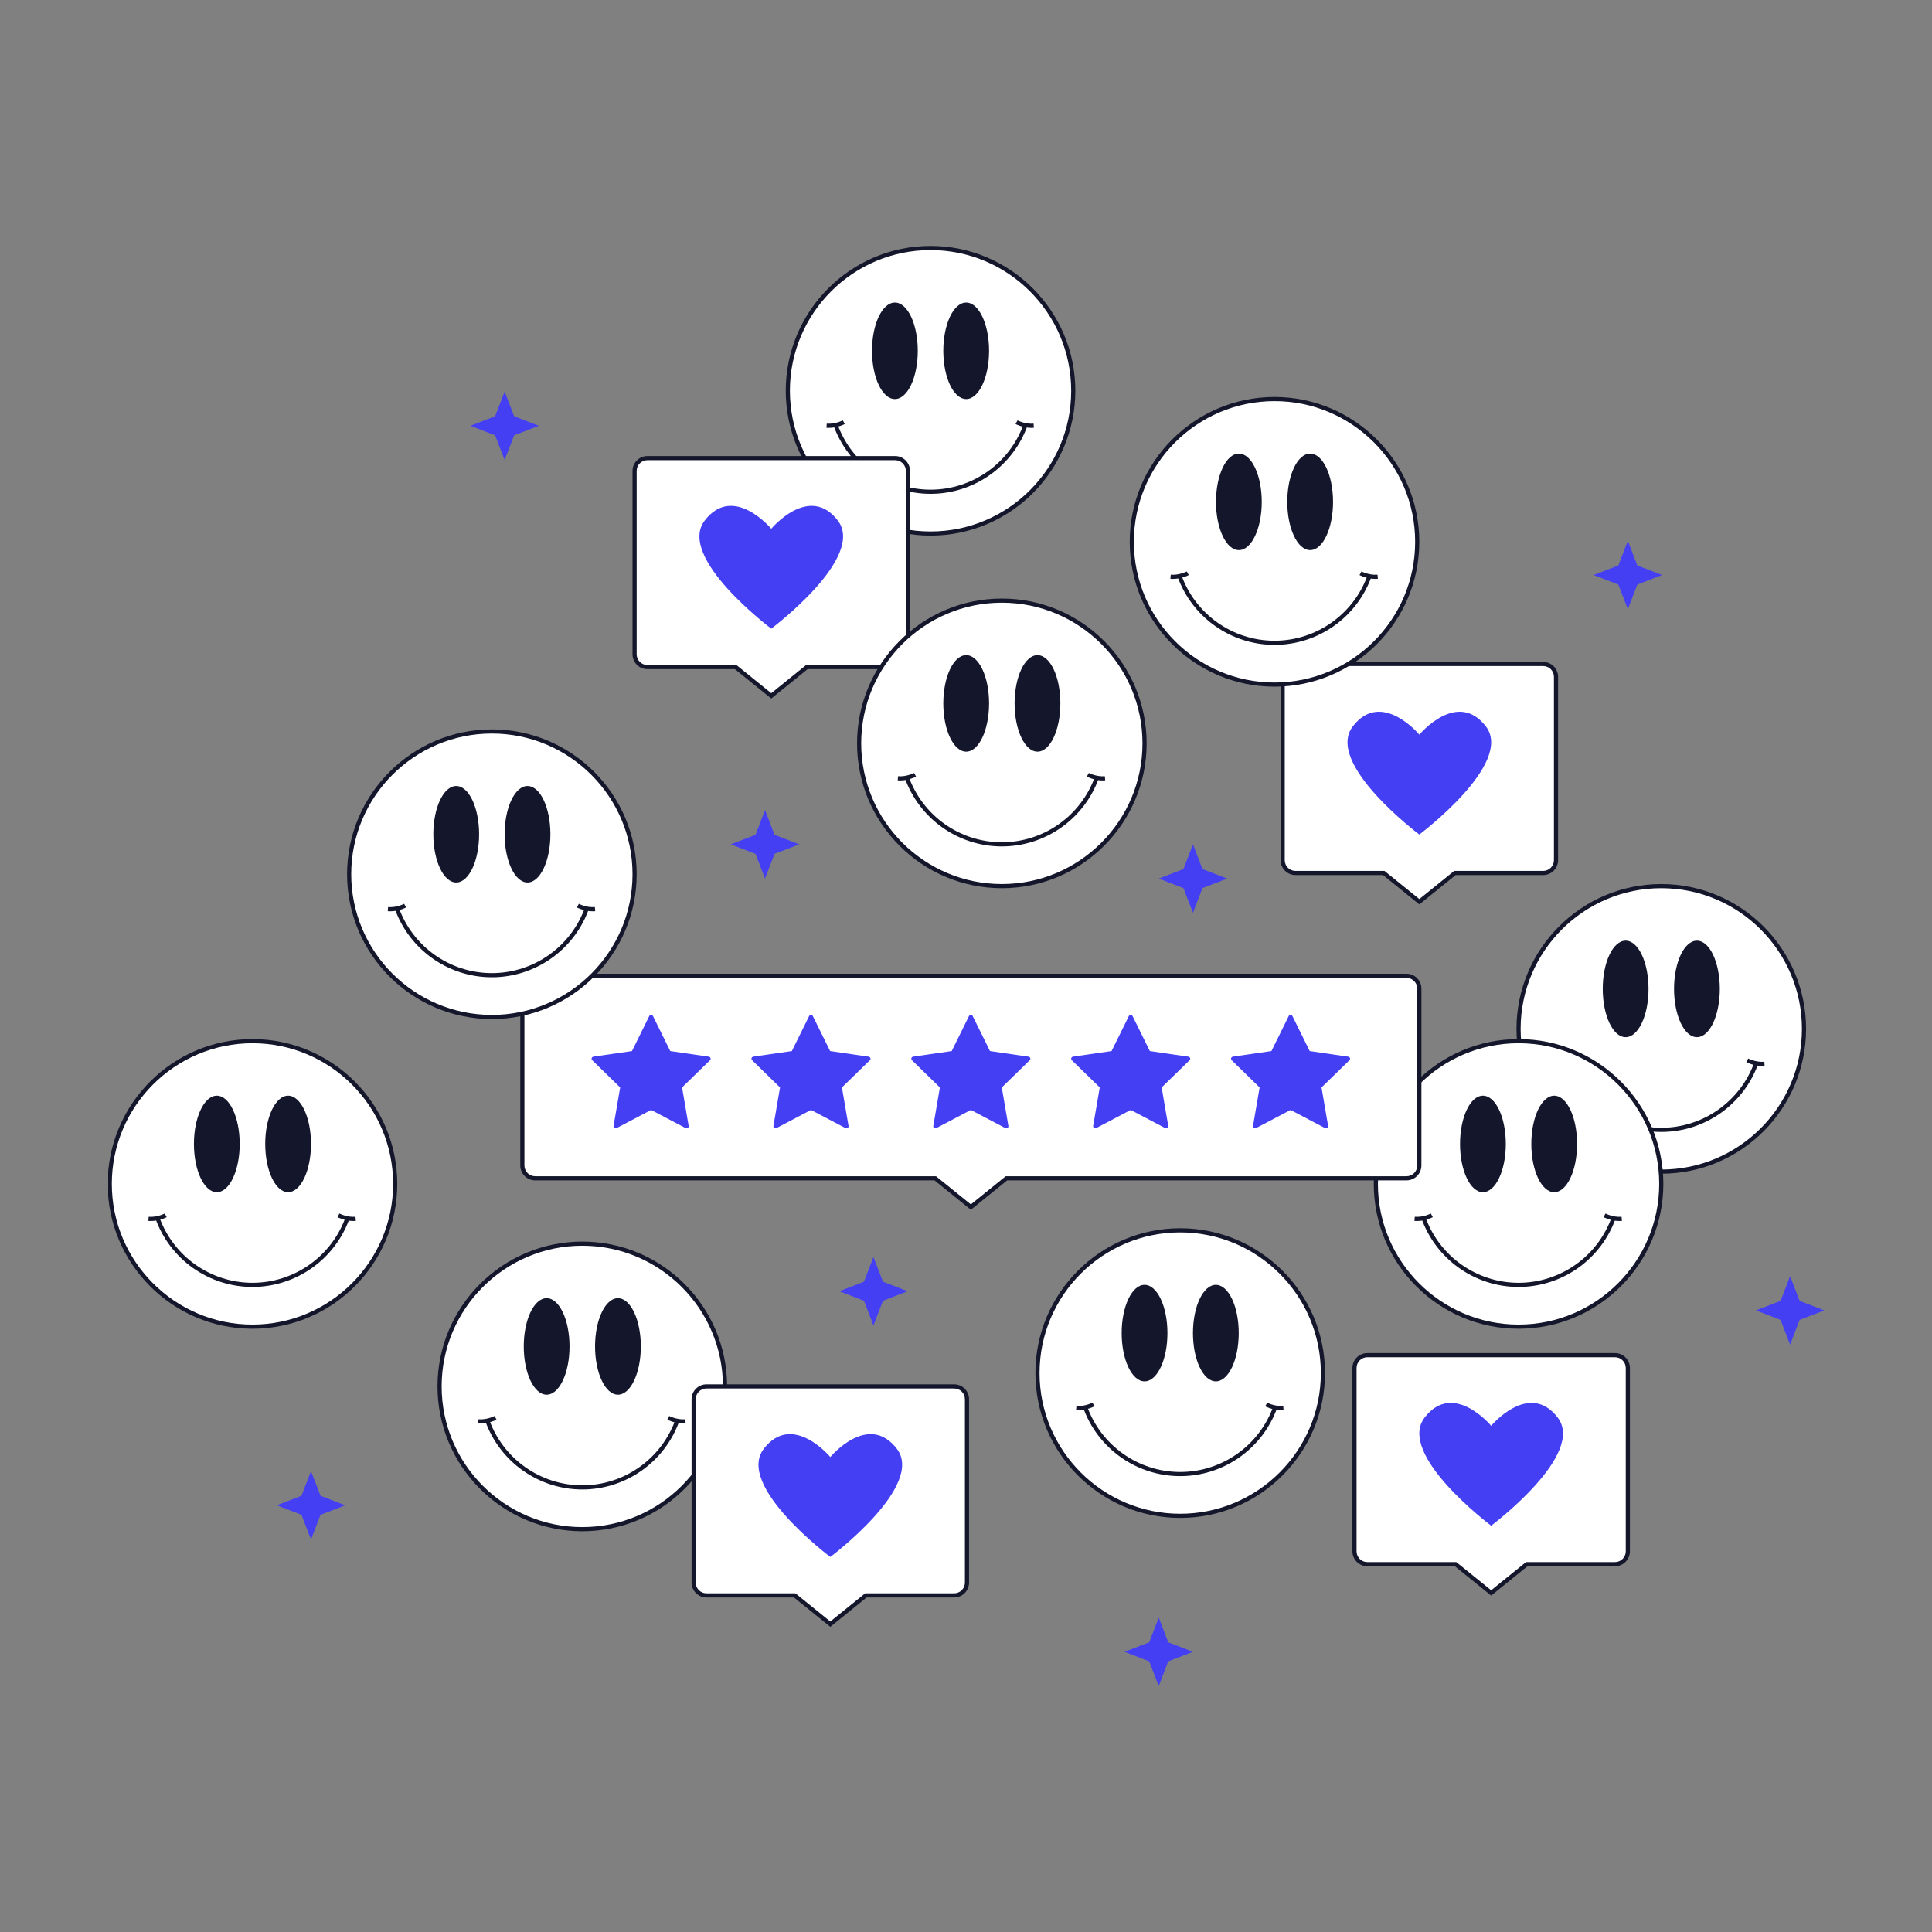 <?xml version="1.0" encoding="UTF-8"?>
<svg xmlns="http://www.w3.org/2000/svg" width="1000" height="1000" viewBox="0 0 1000 1000" fill="none">
  <rect x="0" y="0" width="1000" height="1000" fill="#808080" stroke="none"/>
  <g clip-path="url(#clip0_11_1225)">
    <path d="M301.394 791.494C342.191 791.494 375.264 758.412 375.264 717.604C375.264 676.795 342.191 643.713 301.394 643.713C260.596 643.713 227.523 676.795 227.523 717.604C227.523 758.412 260.596 791.494 301.394 791.494Z" fill="white"></path>
    <path d="M301.393 792.567C260.069 792.567 226.449 758.938 226.449 717.603C226.449 676.267 260.069 642.638 301.393 642.638C342.717 642.638 376.337 676.267 376.337 717.603C376.337 758.938 342.717 792.567 301.393 792.567ZM301.393 644.786C261.252 644.786 228.595 677.452 228.595 717.603C228.595 757.754 261.252 790.42 301.393 790.42C341.534 790.42 374.191 757.754 374.191 717.603C374.191 677.452 341.534 644.786 301.393 644.786Z" fill="#14172C"></path>
    <path d="M301.394 770.94C278.743 770.94 258.504 756.552 251.031 735.137L253.058 734.43C260.23 754.985 279.655 768.793 301.395 768.793C323.135 768.793 342.56 754.985 349.732 734.43L351.759 735.137C344.285 756.552 324.045 770.94 301.394 770.94Z" fill="#14172C"></path>
    <path d="M353.648 736.805C349.163 736.805 345.56 734.904 345.396 734.816L346.408 732.923C346.446 732.944 350.319 734.977 354.713 734.615L354.886 736.756C354.468 736.789 354.054 736.805 353.648 736.805ZM248.747 736.805C248.34 736.805 247.927 736.789 247.508 736.756L247.681 734.615C252.075 734.975 255.948 732.944 255.986 732.923L256.998 734.816C256.835 734.905 253.232 736.805 248.747 736.805Z" fill="#14172C"></path>
    <path d="M319.844 721.892C326.386 721.892 331.69 710.71 331.69 696.916C331.69 683.122 326.386 671.939 319.844 671.939C313.302 671.939 307.998 683.122 307.998 696.916C307.998 710.71 313.302 721.892 319.844 721.892Z" fill="#14172C"></path>
    <path d="M282.942 721.892C289.484 721.892 294.788 710.71 294.788 696.916C294.788 683.122 289.484 671.939 282.942 671.939C276.399 671.939 271.096 683.122 271.096 696.916C271.096 710.71 276.399 721.892 282.942 721.892Z" fill="#14172C"></path>
    <path d="M130.675 686.678C171.473 686.678 204.546 653.597 204.546 612.788C204.546 571.98 171.473 538.898 130.675 538.898C89.878 538.898 56.805 571.98 56.805 612.788C56.805 653.597 89.878 686.678 130.675 686.678Z" fill="white"></path>
    <path d="M130.675 687.753C89.35 687.753 55.73 654.124 55.73 612.788C55.73 571.453 89.35 537.824 130.675 537.824C171.999 537.824 205.619 571.453 205.619 612.788C205.619 654.124 171.999 687.753 130.675 687.753ZM130.675 539.972C90.534 539.972 57.877 572.638 57.877 612.789C57.877 652.94 90.534 685.606 130.675 685.606C170.816 685.606 203.473 652.94 203.473 612.789C203.473 572.638 170.816 539.972 130.675 539.972Z" fill="#14172C"></path>
    <path d="M130.676 666.125C108.024 666.125 87.785 651.737 80.312 630.322L82.339 629.615C89.511 650.169 108.936 663.978 130.676 663.978C152.416 663.978 171.841 650.169 179.013 629.615L181.04 630.322C173.567 651.737 153.328 666.125 130.676 666.125Z" fill="#14172C"></path>
    <path d="M182.932 631.989C178.447 631.989 174.844 630.089 174.679 630.001L175.691 628.107C175.73 628.128 179.601 630.161 183.997 629.8L184.17 631.94C183.752 631.974 183.338 631.989 182.932 631.989ZM78.03 631.989C77.624 631.989 77.21 631.974 76.791 631.94L76.964 629.8C81.359 630.16 85.231 628.128 85.269 628.107L86.281 630.001C86.118 630.089 82.515 631.989 78.03 631.989Z" fill="#14172C"></path>
    <path d="M149.125 617.078C155.668 617.078 160.971 605.896 160.971 592.101C160.971 578.307 155.668 567.125 149.125 567.125C142.583 567.125 137.279 578.307 137.279 592.101C137.279 605.896 142.583 617.078 149.125 617.078Z" fill="#14172C"></path>
    <path d="M112.225 617.078C118.767 617.078 124.071 605.896 124.071 592.101C124.071 578.307 118.767 567.125 112.225 567.125C105.683 567.125 100.379 578.307 100.379 592.101C100.379 605.896 105.683 617.078 112.225 617.078Z" fill="#14172C"></path>
    <path d="M859.874 606.438C900.672 606.438 933.745 573.356 933.745 532.548C933.745 491.739 900.672 458.657 859.874 458.657C819.077 458.657 786.004 491.739 786.004 532.548C786.004 573.356 819.077 606.438 859.874 606.438Z" fill="white"></path>
    <path d="M859.874 607.511C818.55 607.511 784.93 573.882 784.93 532.547C784.93 491.211 818.55 457.582 859.874 457.582C901.199 457.582 934.819 491.211 934.819 532.547C934.819 573.882 901.199 607.511 859.874 607.511ZM859.874 459.731C819.734 459.731 787.077 492.397 787.077 532.547C787.077 572.698 819.734 605.364 859.874 605.364C900.014 605.364 932.671 572.698 932.671 532.547C932.671 492.397 900.015 459.731 859.874 459.731Z" fill="#14172C"></path>
    <path d="M859.874 585.884C837.223 585.884 816.984 571.496 809.512 550.081L811.538 549.374C818.71 569.928 838.135 583.737 859.875 583.737C881.615 583.737 901.039 569.928 908.212 549.374L910.238 550.081C902.765 571.496 882.525 585.884 859.874 585.884Z" fill="#14172C"></path>
    <path d="M912.129 551.748C907.643 551.748 904.04 549.847 903.877 549.759L904.889 547.866C904.927 547.886 908.8 549.919 913.193 549.559L913.366 551.699C912.955 551.732 912.542 551.749 912.129 551.748ZM807.227 551.748C806.821 551.748 806.407 551.733 805.988 551.699L806.161 549.559C810.578 549.919 814.426 547.888 814.465 547.867L815.479 549.759C815.315 549.848 811.712 551.748 807.227 551.748Z" fill="#14172C"></path>
    <path d="M878.327 536.837C884.869 536.837 890.172 525.654 890.172 511.86C890.172 498.066 884.869 486.883 878.327 486.883C871.784 486.883 866.48 498.066 866.48 511.86C866.48 525.654 871.784 536.837 878.327 536.837Z" fill="#14172C"></path>
    <path d="M841.424 536.837C847.967 536.837 853.27 525.654 853.27 511.86C853.27 498.066 847.967 486.883 841.424 486.883C834.882 486.883 829.578 498.066 829.578 511.86C829.578 525.654 834.882 536.837 841.424 536.837Z" fill="#14172C"></path>
    <path d="M786.003 686.678C826.801 686.678 859.874 653.597 859.874 612.788C859.874 571.98 826.801 538.898 786.003 538.898C745.206 538.898 712.133 571.98 712.133 612.788C712.133 653.597 745.206 686.678 786.003 686.678Z" fill="white"></path>
    <path d="M786.003 687.753C744.679 687.753 711.059 654.124 711.059 612.788C711.059 571.453 744.679 537.824 786.003 537.824C827.327 537.824 860.947 571.453 860.947 612.788C860.947 654.124 827.327 687.753 786.003 687.753ZM786.003 539.972C745.863 539.972 713.206 572.638 713.206 612.789C713.206 652.94 745.863 685.606 786.003 685.606C826.143 685.606 858.8 652.94 858.8 612.789C858.8 572.638 826.143 539.972 786.003 539.972Z" fill="#14172C"></path>
    <path d="M786.003 666.125C763.352 666.125 743.112 651.737 735.641 630.322L737.667 629.615C744.839 650.169 764.263 663.978 786.004 663.978C807.744 663.978 827.169 650.169 834.34 629.615L836.367 630.322C828.894 651.737 808.655 666.125 786.003 666.125Z" fill="#14172C"></path>
    <path d="M838.259 631.989C833.774 631.989 830.171 630.089 830.007 630.001L831.019 628.107C831.058 628.128 834.932 630.162 839.324 629.8L839.497 631.94C839.079 631.974 838.665 631.989 838.259 631.989ZM733.358 631.989C732.952 631.989 732.538 631.974 732.119 631.94L732.292 629.8C736.695 630.158 740.559 628.129 740.597 628.107L741.609 630.001C741.445 630.089 737.842 631.989 733.358 631.989Z" fill="#14172C"></path>
    <path d="M804.453 617.078C810.996 617.078 816.299 605.896 816.299 592.101C816.299 578.307 810.996 567.125 804.453 567.125C797.911 567.125 792.607 578.307 792.607 592.101C792.607 605.896 797.911 617.078 804.453 617.078Z" fill="#14172C"></path>
    <path d="M767.555 617.078C774.097 617.078 779.401 605.896 779.401 592.101C779.401 578.307 774.097 567.125 767.555 567.125C761.013 567.125 755.709 578.307 755.709 592.101C755.709 605.896 761.013 617.078 767.555 617.078Z" fill="#14172C"></path>
    <path d="M728.011 609.887H520.931L502.507 624.778L484.082 609.887H277.003C275.244 609.887 273.556 609.188 272.312 607.944C271.068 606.699 270.369 605.011 270.369 603.252V511.713C270.369 509.953 271.068 508.265 272.312 507.02C273.556 505.776 275.244 505.077 277.003 505.077H728.011C729.771 505.077 731.458 505.776 732.702 507.02C733.947 508.265 734.645 509.953 734.645 511.713V603.252C734.645 605.011 733.946 606.699 732.702 607.944C731.458 609.188 729.77 609.887 728.011 609.887Z" fill="white"></path>
    <path d="M502.509 626.159L483.705 610.962H277.004C272.754 610.962 269.297 607.503 269.297 603.253V511.713C269.297 507.462 272.754 504.004 277.004 504.004H728.012C732.262 504.004 735.72 507.462 735.72 511.713V603.252C735.72 607.503 732.262 610.961 728.012 610.961H521.312L502.509 626.159ZM277.004 506.15C273.938 506.15 271.443 508.646 271.443 511.713V603.252C271.443 606.319 273.938 608.815 277.004 608.815H484.463L502.509 623.399L520.554 608.815H728.012C731.078 608.815 733.574 606.319 733.574 603.252V511.713C733.574 508.646 731.078 506.15 728.012 506.15H277.004Z" fill="#14172C"></path>
    <path d="M337.018 526.384L346.206 545.006L366.751 547.992L351.884 562.487L355.394 582.954L337.018 573.291L318.642 582.954L322.151 562.487L307.285 547.992L327.83 545.006L337.018 526.384Z" fill="#453FF4"></path>
    <path d="M355.393 584.028C355.222 584.028 355.051 583.987 354.894 583.904L337.017 574.504L319.14 583.904C318.963 583.998 318.763 584.04 318.563 584.025C318.364 584.011 318.172 583.941 318.01 583.823C317.848 583.706 317.722 583.545 317.647 583.359C317.571 583.174 317.549 582.971 317.583 582.773L320.998 562.862L306.535 548.761C306.392 548.621 306.29 548.444 306.242 548.249C306.194 548.055 306.202 547.851 306.263 547.66C306.325 547.47 306.439 547.3 306.592 547.171C306.745 547.042 306.932 546.958 307.13 546.929L327.116 544.025L336.055 525.909C336.143 525.729 336.28 525.578 336.45 525.472C336.62 525.366 336.817 525.31 337.017 525.31C337.217 525.31 337.414 525.366 337.584 525.472C337.754 525.578 337.891 525.729 337.979 525.909L346.918 544.025L366.904 546.929C367.102 546.958 367.288 547.042 367.441 547.171C367.594 547.301 367.708 547.47 367.77 547.66C367.831 547.851 367.839 548.055 367.791 548.249C367.743 548.444 367.642 548.621 367.499 548.761L353.036 562.862L356.451 582.773C356.477 582.927 356.47 583.085 356.429 583.236C356.388 583.387 356.315 583.527 356.214 583.647C356.113 583.766 355.987 583.863 355.846 583.929C355.704 583.994 355.55 584.029 355.393 584.028ZM337.018 572.217C337.189 572.217 337.361 572.259 337.517 572.341L353.968 580.992L350.826 562.669C350.797 562.497 350.81 562.321 350.863 562.156C350.917 561.99 351.01 561.84 351.135 561.719L364.444 548.742L346.051 546.069C345.878 546.044 345.715 545.977 345.574 545.875C345.433 545.773 345.319 545.638 345.242 545.482L337.017 528.81L328.791 545.482C328.714 545.638 328.6 545.773 328.459 545.875C328.318 545.977 328.155 546.044 327.983 546.069L309.589 548.742L322.899 561.719C323.152 561.966 323.267 562.321 323.208 562.669L320.066 580.992L336.517 572.341C336.675 572.259 336.846 572.217 337.018 572.217ZM419.762 526.384L428.95 545.006L449.495 547.992L434.628 562.487L438.138 582.954L419.762 573.291L401.386 582.954L404.896 562.487L390.029 547.992L410.574 545.006L419.762 526.384Z" fill="#453FF4"></path>
    <path d="M438.139 584.028C437.969 584.028 437.797 583.987 437.64 583.904L419.763 574.504L401.886 583.904C401.709 583.998 401.509 584.04 401.31 584.025C401.11 584.011 400.918 583.941 400.756 583.823C400.594 583.706 400.468 583.545 400.393 583.359C400.317 583.174 400.295 582.971 400.329 582.773L403.744 562.862L389.281 548.761C389.138 548.621 389.036 548.444 388.988 548.249C388.94 548.055 388.948 547.851 389.01 547.66C389.071 547.47 389.185 547.3 389.338 547.171C389.492 547.042 389.678 546.958 389.876 546.929L409.862 544.025L418.801 525.909C418.889 525.729 419.026 525.578 419.196 525.472C419.366 525.366 419.563 525.31 419.763 525.31C419.963 525.31 420.16 525.366 420.33 525.472C420.5 525.578 420.637 525.729 420.725 525.909L429.664 544.025L449.65 546.929C449.848 546.958 450.034 547.042 450.187 547.171C450.34 547.301 450.454 547.47 450.516 547.66C450.578 547.851 450.585 548.055 450.537 548.249C450.489 548.444 450.388 548.621 450.245 548.761L435.782 562.862L439.197 582.773C439.223 582.927 439.216 583.085 439.175 583.236C439.134 583.387 439.061 583.527 438.96 583.647C438.859 583.766 438.734 583.863 438.592 583.929C438.45 583.994 438.296 584.029 438.139 584.028ZM419.763 572.217C419.935 572.217 420.106 572.259 420.263 572.341L436.714 580.992L433.572 562.669C433.542 562.497 433.555 562.321 433.609 562.156C433.662 561.99 433.756 561.84 433.88 561.719L447.189 548.742L428.797 546.069C428.624 546.044 428.461 545.977 428.32 545.875C428.179 545.773 428.066 545.638 427.989 545.482L419.762 528.81L411.536 545.482C411.459 545.638 411.345 545.773 411.205 545.875C411.064 545.977 410.9 546.044 410.728 546.069L392.335 548.742L405.644 561.719C405.897 561.966 406.013 562.321 405.953 562.669L402.811 580.992L419.262 572.341C419.42 572.259 419.592 572.217 419.763 572.217ZM502.508 526.384L511.696 545.006L532.241 547.992L517.374 562.487L520.883 582.954L502.508 573.291L484.132 582.954L487.641 562.487L472.774 547.992L493.319 545.006L502.508 526.384Z" fill="#453FF4"></path>
    <path d="M520.883 584.028C520.713 584.028 520.541 583.987 520.385 583.904L502.507 574.504L484.63 583.904C484.453 583.998 484.253 584.04 484.054 584.025C483.854 584.011 483.662 583.941 483.5 583.823C483.338 583.706 483.212 583.545 483.137 583.359C483.061 583.174 483.04 582.971 483.074 582.773L486.488 562.862L472.025 548.761C471.882 548.621 471.781 548.444 471.732 548.249C471.684 548.055 471.692 547.851 471.754 547.66C471.816 547.47 471.929 547.3 472.083 547.171C472.236 547.042 472.422 546.958 472.62 546.929L492.607 544.025L501.545 525.909C501.633 525.729 501.77 525.578 501.941 525.472C502.111 525.366 502.307 525.31 502.507 525.31C502.708 525.31 502.904 525.366 503.074 525.472C503.244 525.578 503.381 525.729 503.469 525.909L512.407 544.025L532.394 546.929C532.592 546.958 532.778 547.042 532.931 547.171C533.084 547.301 533.197 547.47 533.259 547.66C533.321 547.851 533.328 548.055 533.281 548.249C533.233 548.444 533.131 548.621 532.988 548.761L518.527 562.862L521.941 582.773C521.968 582.927 521.96 583.085 521.919 583.236C521.879 583.387 521.805 583.528 521.704 583.647C521.604 583.767 521.478 583.863 521.336 583.929C521.194 583.995 521.04 584.029 520.883 584.028ZM502.507 572.217C502.679 572.217 502.85 572.259 503.007 572.341L519.458 580.992L516.317 562.669C516.287 562.497 516.3 562.321 516.354 562.156C516.408 561.99 516.501 561.84 516.626 561.719L529.935 548.742L511.541 546.069C511.369 546.044 511.206 545.977 511.065 545.875C510.924 545.773 510.81 545.638 510.733 545.482L502.508 528.81L494.282 545.482C494.205 545.638 494.092 545.773 493.951 545.875C493.81 545.977 493.647 546.044 493.474 546.069L475.081 548.742L488.39 561.719C488.643 561.966 488.758 562.321 488.699 562.669L485.557 580.992L502.008 572.341C502.163 572.259 502.336 572.217 502.507 572.217ZM585.251 526.384L594.439 545.006L614.984 547.992L600.118 562.487L603.627 582.954L585.251 573.291L566.875 582.954L570.384 562.487L555.518 547.992L576.063 545.006L585.251 526.384Z" fill="#453FF4"></path>
    <path d="M566.874 584.028C566.718 584.028 566.563 583.994 566.422 583.928C566.28 583.862 566.155 583.766 566.054 583.646C565.953 583.527 565.88 583.387 565.839 583.236C565.797 583.085 565.79 582.927 565.816 582.773L569.23 562.862L554.768 548.761C554.624 548.621 554.523 548.444 554.475 548.249C554.427 548.055 554.434 547.851 554.496 547.66C554.558 547.47 554.672 547.3 554.825 547.171C554.978 547.042 555.164 546.958 555.362 546.929L575.349 544.025L584.287 525.909C584.376 525.729 584.513 525.578 584.683 525.473C584.853 525.367 585.049 525.312 585.249 525.312C585.449 525.312 585.646 525.367 585.816 525.473C585.986 525.578 586.123 525.729 586.212 525.909L595.149 544.025L615.136 546.929C615.334 546.958 615.52 547.042 615.673 547.171C615.826 547.301 615.94 547.47 616.001 547.66C616.063 547.851 616.071 548.055 616.023 548.249C615.975 548.444 615.874 548.621 615.73 548.761L601.268 562.862L604.682 582.773C604.717 582.971 604.695 583.174 604.62 583.359C604.544 583.545 604.418 583.706 604.256 583.824C604.094 583.942 603.902 584.012 603.702 584.026C603.502 584.04 603.303 583.998 603.125 583.904L585.249 574.504L567.371 583.904C567.218 583.986 567.047 584.029 566.874 584.028ZM557.823 548.742L571.133 561.719C571.386 561.966 571.501 562.321 571.442 562.669L568.3 580.992L584.752 572.341C584.906 572.26 585.077 572.218 585.251 572.218C585.425 572.218 585.596 572.26 585.75 572.341L602.201 580.992L599.06 562.669C599.03 562.497 599.043 562.321 599.097 562.156C599.151 561.99 599.244 561.84 599.369 561.719L612.679 548.742L594.285 546.068C594.113 546.044 593.949 545.977 593.809 545.875C593.668 545.773 593.554 545.638 593.477 545.482L585.252 528.81L577.025 545.482C576.948 545.638 576.835 545.773 576.694 545.875C576.553 545.977 576.389 546.044 576.217 546.068L557.823 548.742ZM667.994 526.384L677.183 545.006L697.728 547.992L682.861 562.487L686.37 582.954L667.994 573.291L649.619 582.954L653.128 562.487L638.261 547.992L658.806 545.006L667.994 526.384Z" fill="#453FF4"></path>
    <path d="M686.372 584.028C686.201 584.028 686.029 583.987 685.873 583.904L667.995 574.504L650.119 583.904C649.941 583.997 649.742 584.039 649.542 584.024C649.343 584.009 649.151 583.939 648.99 583.822C648.828 583.704 648.702 583.544 648.626 583.358C648.551 583.173 648.528 582.97 648.562 582.773L651.976 562.862L637.514 548.761C637.37 548.621 637.269 548.444 637.221 548.249C637.173 548.055 637.18 547.851 637.242 547.66C637.304 547.47 637.418 547.3 637.571 547.171C637.724 547.042 637.91 546.958 638.108 546.929L658.095 544.025L667.033 525.909C667.121 525.729 667.259 525.578 667.429 525.473C667.599 525.367 667.795 525.312 667.995 525.312C668.195 525.312 668.391 525.367 668.561 525.473C668.731 525.578 668.868 525.729 668.957 525.909L677.895 544.025L697.881 546.929C698.079 546.958 698.265 547.042 698.418 547.171C698.571 547.301 698.685 547.47 698.747 547.66C698.809 547.851 698.816 548.055 698.768 548.249C698.72 548.444 698.619 548.621 698.476 548.761L684.014 562.862L687.428 582.773C687.455 582.927 687.448 583.085 687.407 583.236C687.366 583.387 687.293 583.527 687.192 583.647C687.092 583.766 686.966 583.863 686.824 583.928C686.682 583.994 686.528 584.028 686.372 584.028ZM667.995 572.217C668.167 572.217 668.339 572.259 668.494 572.341L684.946 580.992L681.804 562.669C681.775 562.497 681.788 562.321 681.842 562.156C681.896 561.99 681.989 561.84 682.113 561.719L695.423 548.742L677.029 546.068C676.857 546.044 676.693 545.977 676.553 545.875C676.412 545.773 676.298 545.638 676.221 545.482L667.995 528.81L659.77 545.482C659.693 545.638 659.579 545.773 659.438 545.875C659.298 545.977 659.134 546.044 658.962 546.068L640.568 548.742L653.878 561.719C654.131 561.966 654.247 562.321 654.188 562.669L651.046 580.992L667.497 572.341C667.653 572.259 667.824 572.217 667.995 572.217Z" fill="#453FF4"></path>
    <path d="M254.589 526.384C295.387 526.384 328.46 493.302 328.46 452.494C328.46 411.686 295.387 378.604 254.589 378.604C213.792 378.604 180.719 411.686 180.719 452.494C180.719 493.302 213.792 526.384 254.589 526.384Z" fill="white"></path>
    <path d="M254.59 527.457C213.266 527.457 179.646 493.828 179.646 452.493C179.646 411.158 213.267 377.529 254.59 377.529C295.914 377.529 329.534 411.158 329.534 452.493C329.534 493.828 295.914 527.457 254.59 527.457ZM254.59 379.676C214.449 379.676 181.792 412.342 181.792 452.493C181.792 492.644 214.449 525.31 254.59 525.31C294.731 525.31 327.388 492.644 327.388 452.493C327.388 412.342 294.731 379.676 254.59 379.676Z" fill="#14172C"></path>
    <path d="M254.59 505.831C231.938 505.831 211.699 491.442 204.227 470.027L206.253 469.321C213.425 489.875 232.85 503.683 254.59 503.683C276.33 503.683 295.755 489.875 302.927 469.321L304.954 470.027C297.48 491.442 277.241 505.831 254.59 505.831Z" fill="#14172C"></path>
    <path d="M306.846 471.694C302.361 471.694 298.758 469.794 298.593 469.706L299.605 467.812C299.644 467.833 303.518 469.864 307.911 469.504L308.084 471.645C307.665 471.679 307.251 471.694 306.846 471.694ZM201.944 471.694C201.538 471.694 201.125 471.679 200.705 471.645L200.878 469.504C205.272 469.862 209.145 467.833 209.184 467.812L210.196 469.706C210.032 469.794 206.429 471.694 201.944 471.694Z" fill="#14172C"></path>
    <path d="M273.041 456.783C279.584 456.783 284.887 445.6 284.887 431.806C284.887 418.012 279.584 406.83 273.041 406.83C266.499 406.83 261.195 418.012 261.195 431.806C261.195 445.6 266.499 456.783 273.041 456.783Z" fill="#14172C"></path>
    <path d="M236.139 456.783C242.681 456.783 247.985 445.6 247.985 431.806C247.985 418.012 242.681 406.83 236.139 406.83C229.597 406.83 224.293 418.012 224.293 431.806C224.293 445.6 229.597 456.783 236.139 456.783Z" fill="#14172C"></path>
    <path d="M610.869 784.59C651.666 784.59 684.739 751.508 684.739 710.7C684.739 669.891 651.666 636.81 610.869 636.81C570.071 636.81 536.998 669.891 536.998 710.7C536.998 751.508 570.071 784.59 610.869 784.59Z" fill="white"></path>
    <path d="M610.87 785.663C569.546 785.663 535.926 752.034 535.926 710.699C535.926 669.363 569.546 635.734 610.87 635.734C652.195 635.734 685.815 669.363 685.815 710.699C685.815 752.034 652.195 785.663 610.87 785.663ZM610.87 637.882C570.73 637.882 538.073 670.548 538.073 710.699C538.073 750.85 570.73 783.515 610.87 783.515C651.01 783.515 683.668 750.85 683.668 710.699C683.668 670.548 651.011 637.882 610.87 637.882Z" fill="#14172C"></path>
    <path d="M610.869 764.036C588.217 764.036 567.977 749.648 560.506 728.233L562.532 727.526C569.704 748.081 589.129 761.889 610.869 761.889C632.609 761.889 652.034 748.081 659.206 727.526L661.232 728.233C653.76 749.648 633.521 764.036 610.869 764.036Z" fill="#14172C"></path>
    <path d="M663.125 729.901C658.639 729.901 655.036 727.999 654.873 727.911L655.885 726.018C655.923 726.038 659.8 728.07 664.19 727.711L664.363 729.851C663.945 729.885 663.531 729.901 663.125 729.901ZM558.223 729.901C557.817 729.901 557.403 729.885 556.984 729.851L557.157 727.711C561.55 728.069 565.425 726.039 565.463 726.018L566.475 727.911C566.311 727.999 562.708 729.901 558.223 729.901Z" fill="#14172C"></path>
    <path d="M629.321 714.988C635.863 714.988 641.167 703.806 641.167 690.012C641.167 676.218 635.863 665.035 629.321 665.035C622.778 665.035 617.475 676.218 617.475 690.012C617.475 703.806 622.778 714.988 629.321 714.988Z" fill="#14172C"></path>
    <path d="M592.42 714.988C598.963 714.988 604.266 703.806 604.266 690.012C604.266 676.218 598.963 665.035 592.42 665.035C585.878 665.035 580.574 676.218 580.574 690.012C580.574 703.806 585.878 714.988 592.42 714.988Z" fill="#14172C"></path>
    <path d="M481.648 276.154C522.445 276.154 555.518 243.073 555.518 202.264C555.518 161.456 522.445 128.374 481.648 128.374C440.85 128.374 407.777 161.456 407.777 202.264C407.777 243.073 440.85 276.154 481.648 276.154Z" fill="white"></path>
    <path d="M481.648 277.229C440.323 277.229 406.703 243.6 406.703 202.264C406.703 160.929 440.323 127.299 481.648 127.299C522.972 127.299 556.591 160.929 556.591 202.264C556.591 243.6 522.971 277.229 481.648 277.229ZM481.648 129.447C441.507 129.447 408.85 162.113 408.85 202.264C408.85 242.415 441.507 275.081 481.648 275.081C521.789 275.081 554.445 242.415 554.445 202.264C554.444 162.113 521.789 129.447 481.648 129.447Z" fill="#14172C"></path>
    <path d="M481.646 255.601C458.995 255.601 438.756 241.212 431.283 219.797L433.31 219.091C440.482 239.645 459.907 253.454 481.647 253.454C503.387 253.454 522.812 239.645 529.984 219.091L532.01 219.797C524.537 241.212 504.297 255.601 481.646 255.601Z" fill="#14172C"></path>
    <path d="M533.901 221.465C529.416 221.465 525.814 219.564 525.649 219.477L526.661 217.583C526.7 217.604 530.574 219.631 534.967 219.275L535.14 221.416C534.722 221.45 534.308 221.465 533.901 221.465ZM429.001 221.465C428.594 221.465 428.181 221.45 427.762 221.416L427.935 219.275C432.329 219.629 436.202 217.605 436.24 217.583L437.252 219.477C437.088 219.564 433.485 221.465 429.001 221.465Z" fill="#14172C"></path>
    <path d="M500.098 206.553C506.64 206.553 511.944 195.371 511.944 181.576C511.944 167.782 506.64 156.6 500.098 156.6C493.556 156.6 488.252 167.782 488.252 181.576C488.252 195.371 493.556 206.553 500.098 206.553Z" fill="#14172C"></path>
    <path d="M463.198 206.553C469.74 206.553 475.044 195.371 475.044 181.576C475.044 167.782 469.74 156.6 463.198 156.6C456.655 156.6 451.352 167.782 451.352 181.576C451.352 195.371 456.655 206.553 463.198 206.553Z" fill="#14172C"></path>
    <path d="M798.753 451.852H753.07L734.646 466.743L716.221 451.852H670.538C668.779 451.852 667.091 451.153 665.847 449.908C664.603 448.664 663.904 446.976 663.904 445.216V350.322C663.904 348.562 664.603 346.874 665.847 345.63C667.091 344.385 668.779 343.686 670.538 343.686H798.753C800.513 343.686 802.2 344.385 803.444 345.63C804.689 346.874 805.387 348.562 805.387 350.322V445.216C805.387 446.976 804.689 448.664 803.444 449.908C802.2 451.153 800.513 451.852 798.753 451.852Z" fill="white"></path>
    <path d="M734.644 468.122L715.839 452.926H670.535C666.286 452.926 662.828 449.467 662.828 445.216V350.322C662.828 346.071 666.286 342.613 670.535 342.613H798.751C803.001 342.613 806.459 346.071 806.459 350.322V445.216C806.459 449.467 803.001 452.926 798.751 452.926H753.447L734.644 468.122ZM670.536 344.76C667.47 344.76 664.975 347.255 664.975 350.322V445.216C664.975 448.283 667.47 450.779 670.536 450.779H716.598L734.644 465.363L752.689 450.779H798.751C801.817 450.779 804.312 448.283 804.312 445.216V350.322C804.312 347.255 801.817 344.76 798.751 344.76H670.536Z" fill="#14172C"></path>
    <path d="M769.038 375.918C754.21 356.76 734.645 380.244 734.645 380.244C734.645 380.244 715.08 356.76 700.251 375.918C685.423 395.076 734.645 431.951 734.645 431.951C734.645 431.951 783.866 395.076 769.038 375.918Z" fill="#453FF4"></path>
    <path d="M463.312 345.284H417.629L399.204 360.175L380.78 345.284H335.097C333.337 345.284 331.65 344.585 330.406 343.34C329.162 342.096 328.463 340.408 328.463 338.648V243.754C328.463 241.994 329.162 240.306 330.406 239.062C331.65 237.817 333.337 237.118 335.097 237.118H463.312C465.071 237.118 466.759 237.817 468.003 239.062C469.247 240.306 469.946 241.994 469.946 243.754V338.648C469.946 340.408 469.247 342.096 468.003 343.34C466.759 344.585 465.071 345.284 463.312 345.284Z" fill="white"></path>
    <path d="M399.204 361.555L380.4 346.358H335.096C330.846 346.358 327.389 342.9 327.389 338.649V243.753C327.389 239.502 330.846 236.044 335.096 236.044H463.311C467.561 236.044 471.018 239.502 471.018 243.753V338.648C471.018 342.899 467.561 346.357 463.311 346.357H418.007L399.204 361.555ZM335.096 238.191C332.03 238.191 329.535 240.686 329.535 243.753V338.648C329.535 341.715 332.03 344.21 335.096 344.21H381.158L399.204 358.795L417.249 344.21H463.311C466.377 344.21 468.872 341.715 468.872 338.648V243.753C468.872 240.686 466.377 238.191 463.311 238.191H335.096Z" fill="#14172C"></path>
    <path d="M433.597 269.35C418.767 250.191 399.203 273.676 399.203 273.676C399.203 273.676 379.639 250.191 364.81 269.35C349.982 288.508 399.203 325.382 399.203 325.382C399.203 325.382 448.425 288.508 433.597 269.35Z" fill="#453FF4"></path>
    <path d="M835.929 809.6H790.246L771.822 824.491L753.397 809.6H707.714C705.955 809.6 704.267 808.901 703.023 807.657C701.779 806.412 701.08 804.724 701.08 802.964V708.07C701.08 706.31 701.779 704.622 703.023 703.378C704.267 702.133 705.955 701.434 707.714 701.434H835.929C837.689 701.434 839.376 702.133 840.62 703.378C841.864 704.622 842.563 706.31 842.563 708.07V802.964C842.564 806.629 839.594 809.6 835.929 809.6Z" fill="white"></path>
    <path d="M771.823 825.87L753.019 810.674H707.715C703.465 810.674 700.008 807.215 700.008 802.964V708.069C700.008 703.818 703.465 700.36 707.715 700.36H835.93C840.18 700.36 843.637 703.818 843.637 708.069V802.964C843.637 807.215 840.18 810.674 835.93 810.674H790.626L771.823 825.87ZM707.716 702.507C704.65 702.507 702.155 705.002 702.155 708.069V802.964C702.155 806.031 704.65 808.527 707.716 808.527H753.778L771.823 823.111L789.868 808.527H835.93C838.996 808.527 841.491 806.031 841.491 802.964V708.069C841.491 705.002 838.996 702.507 835.93 702.507H707.716Z" fill="#14172C"></path>
    <path d="M806.216 733.666C791.387 714.508 771.823 737.992 771.823 737.992C771.823 737.992 752.258 714.508 737.429 733.666C722.601 752.824 771.823 789.698 771.823 789.698C771.823 789.698 821.044 752.824 806.216 733.666Z" fill="#453FF4"></path>
    <path d="M493.875 825.769H448.192L429.767 840.66L411.342 825.769H365.659C363.9 825.769 362.213 825.07 360.968 823.826C359.724 822.581 359.025 820.894 359.025 819.134V724.239C359.025 722.479 359.724 720.792 360.968 719.547C362.213 718.303 363.9 717.604 365.659 717.604H493.875C495.634 717.604 497.321 718.303 498.566 719.547C499.81 720.792 500.509 722.479 500.509 724.239V819.134C500.509 820.894 499.81 822.581 498.566 823.826C497.321 825.07 495.634 825.769 493.875 825.769Z" fill="white"></path>
    <path d="M429.768 842.04L410.964 826.843H365.66C361.411 826.843 357.953 823.384 357.953 819.134V724.239C357.953 719.989 361.411 716.53 365.66 716.53H493.875C498.125 716.53 501.583 719.989 501.583 724.239V819.134C501.583 823.384 498.125 826.843 493.875 826.843H448.572L429.768 842.04ZM365.66 718.677C362.594 718.677 360.1 721.172 360.1 724.239V819.134C360.1 822.201 362.594 824.696 365.66 824.696H411.723L429.768 839.28L447.813 824.696H493.875C496.942 824.696 499.436 822.201 499.436 819.134V724.239C499.436 721.172 496.942 718.677 493.875 718.677H365.66Z" fill="#14172C"></path>
    <path d="M464.161 749.835C449.332 730.677 429.768 754.161 429.768 754.161C429.768 754.161 410.203 730.677 395.374 749.835C380.547 768.994 429.768 805.868 429.768 805.868C429.768 805.868 478.989 768.994 464.161 749.835Z" fill="#453FF4"></path>
    <path d="M659.685 354.334C700.483 354.334 733.555 321.252 733.555 280.444C733.555 239.635 700.483 206.554 659.685 206.554C618.887 206.554 585.814 239.635 585.814 280.444C585.814 321.252 618.887 354.334 659.685 354.334Z" fill="white"></path>
    <path d="M659.685 355.408C618.36 355.408 584.74 321.779 584.74 280.443C584.74 239.108 618.36 205.479 659.685 205.479C701.009 205.479 734.629 239.108 734.629 280.443C734.629 321.779 701.009 355.408 659.685 355.408ZM659.685 207.627C619.544 207.627 586.887 240.293 586.887 280.444C586.887 320.596 619.544 353.261 659.685 353.261C699.825 353.261 732.482 320.596 732.482 280.444C732.482 240.292 699.825 207.627 659.685 207.627Z" fill="#14172C"></path>
    <path d="M659.687 333.781C637.035 333.781 616.796 319.392 609.324 297.977L611.35 297.271C618.522 317.825 637.947 331.634 659.687 331.634C681.427 331.634 700.852 317.825 708.024 297.271L710.05 297.977C702.578 319.392 682.338 333.781 659.687 333.781Z" fill="#14172C"></path>
    <path d="M711.941 299.646C707.455 299.646 703.853 297.745 703.688 297.657L704.7 295.764C704.739 295.785 708.615 297.813 713.006 297.456L713.179 299.597C712.761 299.63 712.346 299.646 711.941 299.646ZM607.04 299.646C606.633 299.646 606.22 299.63 605.801 299.597L605.974 297.456C610.377 297.817 614.241 295.786 614.279 295.764L615.291 297.657C615.127 297.745 611.524 299.646 607.04 299.646Z" fill="#14172C"></path>
    <path d="M678.135 284.734C684.677 284.734 689.981 273.551 689.981 259.757C689.981 245.963 684.677 234.781 678.135 234.781C671.593 234.781 666.289 245.963 666.289 259.757C666.289 273.551 671.593 284.734 678.135 284.734Z" fill="#14172C"></path>
    <path d="M641.235 284.734C647.777 284.734 653.081 273.551 653.081 259.757C653.081 245.963 647.777 234.781 641.235 234.781C634.692 234.781 629.389 245.963 629.389 259.757C629.389 273.551 634.692 284.734 641.235 284.734Z" fill="#14172C"></path>
    <path d="M518.548 458.657C559.346 458.657 592.419 425.575 592.419 384.767C592.419 343.958 559.346 310.876 518.548 310.876C477.751 310.876 444.678 343.958 444.678 384.767C444.678 425.575 477.751 458.657 518.548 458.657Z" fill="white"></path>
    <path d="M518.549 459.731C477.225 459.731 443.605 426.102 443.605 384.766C443.605 343.431 477.225 309.802 518.549 309.802C559.874 309.802 593.494 343.431 593.494 384.766C593.494 426.102 559.874 459.731 518.549 459.731ZM518.549 311.95C478.408 311.95 445.751 344.616 445.751 384.766C445.751 424.917 478.408 457.583 518.549 457.583C558.689 457.583 591.346 424.917 591.346 384.766C591.346 344.616 558.69 311.95 518.549 311.95Z" fill="#14172C"></path>
    <path d="M518.55 438.104C495.899 438.104 475.661 423.715 468.188 402.3L470.214 401.594C477.386 422.148 496.811 435.957 518.55 435.957C540.29 435.957 559.715 422.148 566.887 401.594L568.914 402.3C561.441 423.715 541.202 438.104 518.55 438.104Z" fill="#14172C"></path>
    <path d="M570.804 403.967C566.318 403.967 562.716 402.067 562.552 401.979L563.564 400.085C563.603 400.106 567.476 402.139 571.869 401.778L572.042 403.918C571.624 403.951 571.21 403.967 570.804 403.967ZM465.903 403.967C465.497 403.967 465.084 403.952 464.664 403.918L464.837 401.778C469.231 402.138 473.104 400.106 473.143 400.085L474.155 401.979C473.991 402.067 470.388 403.967 465.903 403.967Z" fill="#14172C"></path>
    <path d="M537 389.056C543.543 389.056 548.846 377.874 548.846 364.079C548.846 350.285 543.543 339.103 537 339.103C530.458 339.103 525.154 350.285 525.154 364.079C525.154 377.874 530.458 389.056 537 389.056Z" fill="#14172C"></path>
    <path d="M500.098 389.056C506.64 389.056 511.944 377.874 511.944 364.08C511.944 350.285 506.64 339.103 500.098 339.103C493.556 339.103 488.252 350.285 488.252 364.08C488.252 377.874 493.556 389.056 500.098 389.056Z" fill="#14172C"></path>
    <path d="M926.552 660.535L931.475 673.333L944.269 678.258L931.475 683.182L926.552 695.98L921.624 683.187L908.834 678.258L921.628 673.333L926.552 660.535ZM395.976 419.307L400.899 432.105L413.694 437.03L400.899 441.954L395.976 454.752L391.048 441.959L378.259 437.03L391.053 432.105L395.976 419.307ZM160.973 761.41L165.897 774.207L178.691 779.132L165.897 784.056L160.973 796.854L156.045 784.061L143.256 779.132L156.05 774.207L160.973 761.41ZM617.476 437.03L622.399 449.827L635.193 454.752L622.399 459.676L617.476 472.474L612.548 459.681L599.758 454.752L612.552 449.827L617.476 437.03ZM452.102 650.617L457.025 663.415L469.819 668.339L457.025 673.264L452.102 686.062L447.173 673.269L434.384 668.339L447.178 663.415L452.102 650.617ZM599.758 837.255L604.681 850.053L617.476 854.977L604.681 859.902L599.758 872.7L594.83 859.907L582.04 854.977L594.835 850.053L599.758 837.255ZM261.196 202.669L266.12 215.466L278.914 220.391L266.12 225.316L261.196 238.114L256.268 225.321L243.479 220.391L256.273 215.466L261.196 202.669ZM842.566 279.902L847.489 292.699L860.283 297.624L847.489 302.548L842.566 315.346L837.637 302.553L824.848 297.624L837.642 292.699L842.566 279.902Z" fill="#453FF4"></path>
  </g>
  <defs>
    <clipPath id="clip0_11_1225">
      <rect width="888" height="758" fill="white" transform="translate(56 121)"></rect>
    </clipPath>
  </defs>
</svg>
